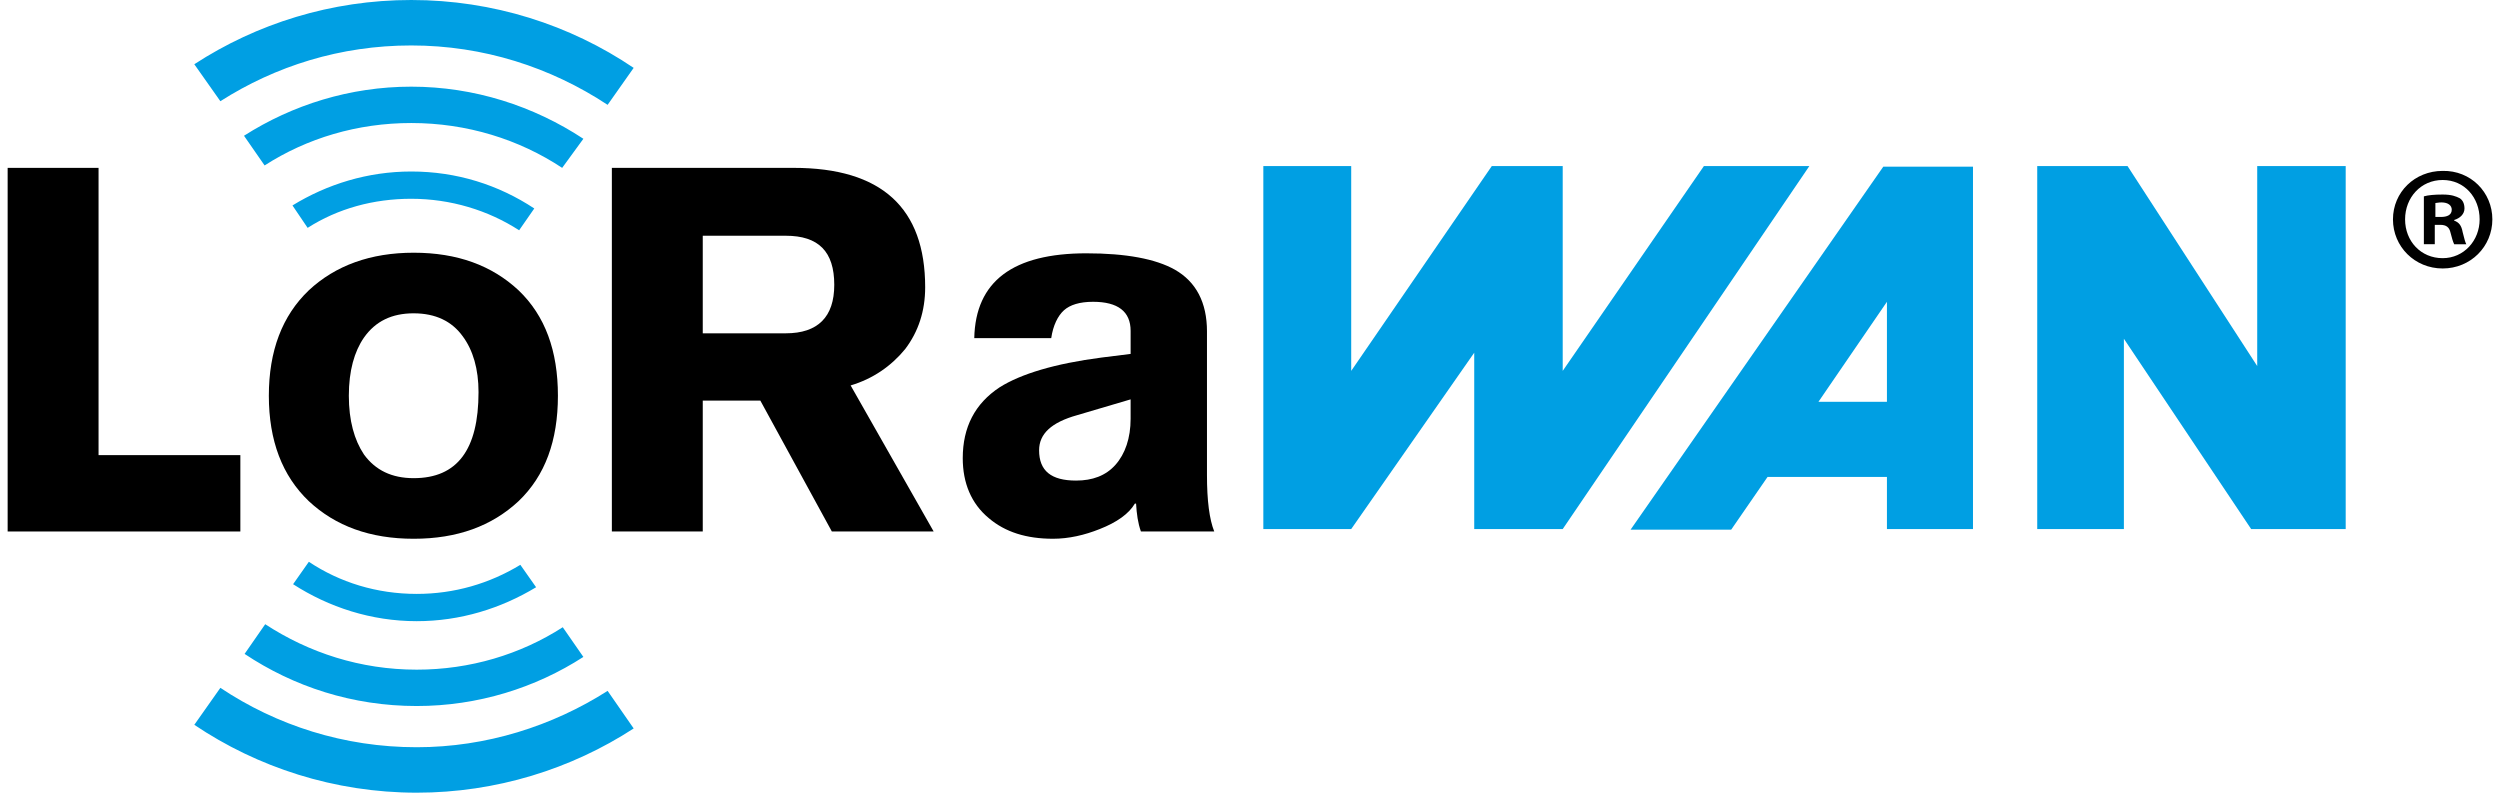 <?xml version="1.0" encoding="UTF-8"?> <svg xmlns="http://www.w3.org/2000/svg" xmlns:xlink="http://www.w3.org/1999/xlink" xmlns:xodm="http://www.corel.com/coreldraw/odm/2003" xml:space="preserve" width="41px" height="13px" version="1.1" style="shape-rendering:geometricPrecision; text-rendering:geometricPrecision; image-rendering:optimizeQuality; fill-rule:evenodd; clip-rule:evenodd" viewBox="0 0 41 13.08"> <defs> <style type="text/css"> .fil2 {fill:#009FE3} .fil0 {fill:black;fill-rule:nonzero} .fil1 {fill:#009FE3;fill-rule:nonzero} </style> </defs> <g id="Layer_x0020_1">  <g id="g1093"> <g id="g1074"> <polygon id="polyline4" class="fil0" points="0,8.77 0,2.77 1.5,2.77 1.5,7.51 3.84,7.51 3.84,8.77 "></polygon> <path id="path6" class="fil0" d="M11.47 3.88l0 1.62 1.37 0c0.53,0 0.8,-0.27 0.8,-0.8 0,-0.55 -0.26,-0.81 -0.8,-0.81l-1.37 0 0 -0.01zm-1.5 4.89l0 -6 3 0c1.45,0 2.17,0.66 2.17,1.97 0,0.39 -0.11,0.73 -0.33,1.02 -0.23,0.28 -0.53,0.49 -0.9,0.6l1.37 2.41 -1.68 0 -1.18 -2.16 -0.95 0 0 2.16 -1.5 0z"></path> <g> <path id="path8" class="fil0" d="M18.53 6.91l0 -0.32 -0.88 0.26c-0.43,0.12 -0.63,0.31 -0.63,0.58 0,0.34 0.2,0.5 0.61,0.5 0.27,0 0.49,-0.08 0.65,-0.26 0.16,-0.18 0.25,-0.44 0.25,-0.76l0 0zm1.26 -1.44l0 2.37c0,0.42 0.04,0.73 0.12,0.93l-1.21 0c-0.05,-0.14 -0.07,-0.29 -0.08,-0.46l-0.02 0c-0.1,0.17 -0.3,0.31 -0.58,0.42 -0.25,0.1 -0.51,0.16 -0.77,0.16 -0.44,0 -0.79,-0.11 -1.06,-0.34 -0.29,-0.24 -0.43,-0.58 -0.43,-0.99 0,-0.51 0.2,-0.9 0.61,-1.17 0.35,-0.22 0.91,-0.39 1.68,-0.49l0.48 -0.06 0 -0.38c0,-0.32 -0.21,-0.48 -0.62,-0.48 -0.22,0 -0.38,0.05 -0.48,0.14 -0.1,0.09 -0.18,0.25 -0.21,0.46l-1.27 0c0.02,-0.94 0.64,-1.4 1.85,-1.4 0.65,0 1.14,0.09 1.46,0.27 0.35,0.2 0.53,0.54 0.53,1.02z"></path> </g> <g> <path id="path10" class="fil0" d="M6.7 5.17c-0.36,0 -0.63,0.13 -0.82,0.4 -0.16,0.23 -0.25,0.55 -0.25,0.96 0,0.41 0.09,0.73 0.25,0.97 0.19,0.26 0.46,0.39 0.82,0.39 0.72,0 1.07,-0.47 1.07,-1.42 0,-0.38 -0.09,-0.69 -0.26,-0.92 -0.18,-0.25 -0.45,-0.38 -0.81,-0.38l0 0zm0 -1c0.72,0 1.29,0.21 1.73,0.62 0.44,0.42 0.65,1 0.65,1.74 0,0.74 -0.21,1.32 -0.65,1.74 -0.44,0.41 -1.01,0.62 -1.73,0.62 -0.72,0 -1.29,-0.21 -1.73,-0.62 -0.44,-0.42 -0.66,-1 -0.66,-1.74 0,-0.74 0.22,-1.32 0.66,-1.74 0.44,-0.41 1.02,-0.62 1.73,-0.62z"></path> </g> <g> <path id="path12" class="fil1" d="M6.66 3.28c0.65,0 1.27,0.19 1.78,0.52l0.25 -0.36c-0.59,-0.39 -1.28,-0.61 -2.03,-0.61 -0.72,0 -1.39,0.21 -1.96,0.56l0.25 0.37c0.5,-0.32 1.09,-0.48 1.71,-0.48l0 0zm0 0l0 0 0 0z"></path> </g> <path id="path14" class="fil1" d="M3.9 2.24l0.34 0.49c0.7,-0.45 1.53,-0.7 2.42,-0.7 0.92,0 1.78,0.27 2.49,0.74l0.35 -0.48c-0.82,-0.54 -1.8,-0.86 -2.84,-0.86 -1.01,0 -1.96,0.3 -2.76,0.81z"></path> <path id="path16" class="fil1" d="M6.66 0.75c1.19,0 2.3,0.36 3.24,0.98l0.43 -0.61c-1.05,-0.71 -2.32,-1.12 -3.67,-1.12 -1.32,0 -2.55,0.39 -3.58,1.06l0.43 0.61c0.91,-0.58 1.98,-0.92 3.15,-0.92z"></path> <g> <path id="path18" class="fil1" d="M6.75 9.8c-0.66,0 -1.27,-0.19 -1.78,-0.53l-0.26 0.37c0.59,0.38 1.29,0.61 2.04,0.61 0.72,0 1.39,-0.21 1.97,-0.56l-0.26 -0.37c-0.51,0.31 -1.09,0.48 -1.71,0.48l0 0zm0 0l0 0 0 0z"></path> </g> <g> <path id="path20" class="fil1" d="M9.5 10.84l-0.34 -0.49c-0.7,0.45 -1.53,0.7 -2.41,0.7 -0.93,0 -1.78,-0.28 -2.5,-0.75l-0.34 0.49c0.81,0.54 1.78,0.86 2.84,0.86 1.01,0 1.96,-0.3 2.75,-0.81l0 0zm0 0l0 0 0 0z"></path> </g> <g> <path id="path22" class="fil1" d="M6.75 12.33c-1.2,0 -2.31,-0.36 -3.24,-0.98l-0.43 0.61c1.04,0.7 2.31,1.12 3.67,1.12 1.31,0 2.55,-0.39 3.58,-1.06l-0.43 -0.62c-0.91,0.58 -2,0.93 -3.15,0.93l0 0zm0 0l0 0 0 0z"></path> </g> <path id="path24" class="fil2" d="M20.71 2.74l1.46 0 0 3.38 2.32 -3.38c0,0 0.78,0 1.17,0 0,1.12 0,3.38 0,3.38l2.33 -3.38 1.74 0 -4.07 5.99 -1.46 0 0 -2.91 -2.03 2.91 -1.45 0 0 -5.99 -0.01 0z"></path> <polygon id="polygon26" class="fil2" points="38.58,2.74 38.58,8.73 37.02,8.73 34.92,5.59 34.92,8.73 33.49,8.73 33.49,2.74 34.98,2.74 37.12,6.04 37.12,2.74 "></polygon> <path id="path28" class="fil2" d="M32.43 2.74l0 5.99 -1.42 0 0 -0.86 -1.97 0 -0.6 0.87 -1.66 0 4.17 -5.99 1.48 0 0 -0.01zm-2.55 3.89l1.13 0 0 -1.65 -1.13 1.65z"></path> </g> <g id="g36"> <g id="g34"> <path id="path32" class="fil0" d="M41 3.62c0,0.45 -0.36,0.81 -0.82,0.81 -0.46,0 -0.82,-0.36 -0.82,-0.81 0,-0.45 0.36,-0.8 0.82,-0.8 0.46,-0.01 0.82,0.35 0.82,0.8zm-1.44 0c0,0.36 0.26,0.64 0.62,0.64 0.35,0 0.61,-0.29 0.61,-0.64 0,-0.36 -0.25,-0.65 -0.61,-0.65 -0.36,0 -0.62,0.29 -0.62,0.65zm0.49 0.41l-0.18 0 0 -0.79c0.07,-0.02 0.17,-0.03 0.31,-0.03 0.15,0 0.22,0.03 0.28,0.06 0.05,0.03 0.08,0.09 0.08,0.17 0,0.09 -0.07,0.16 -0.17,0.19l0 0.01c0.08,0.03 0.12,0.08 0.14,0.19 0.03,0.12 0.04,0.16 0.06,0.2l-0.2 0c-0.02,-0.04 -0.04,-0.11 -0.06,-0.19 -0.02,-0.09 -0.07,-0.13 -0.17,-0.13l-0.09 0 0 0.32zm0.01 -0.45l0.09 0c0.1,0 0.18,-0.03 0.18,-0.12 0,-0.07 -0.06,-0.12 -0.17,-0.12 -0.05,0 -0.08,0.01 -0.1,0.01l0 0.23z"></path> </g> </g> </g> </g> </svg> 